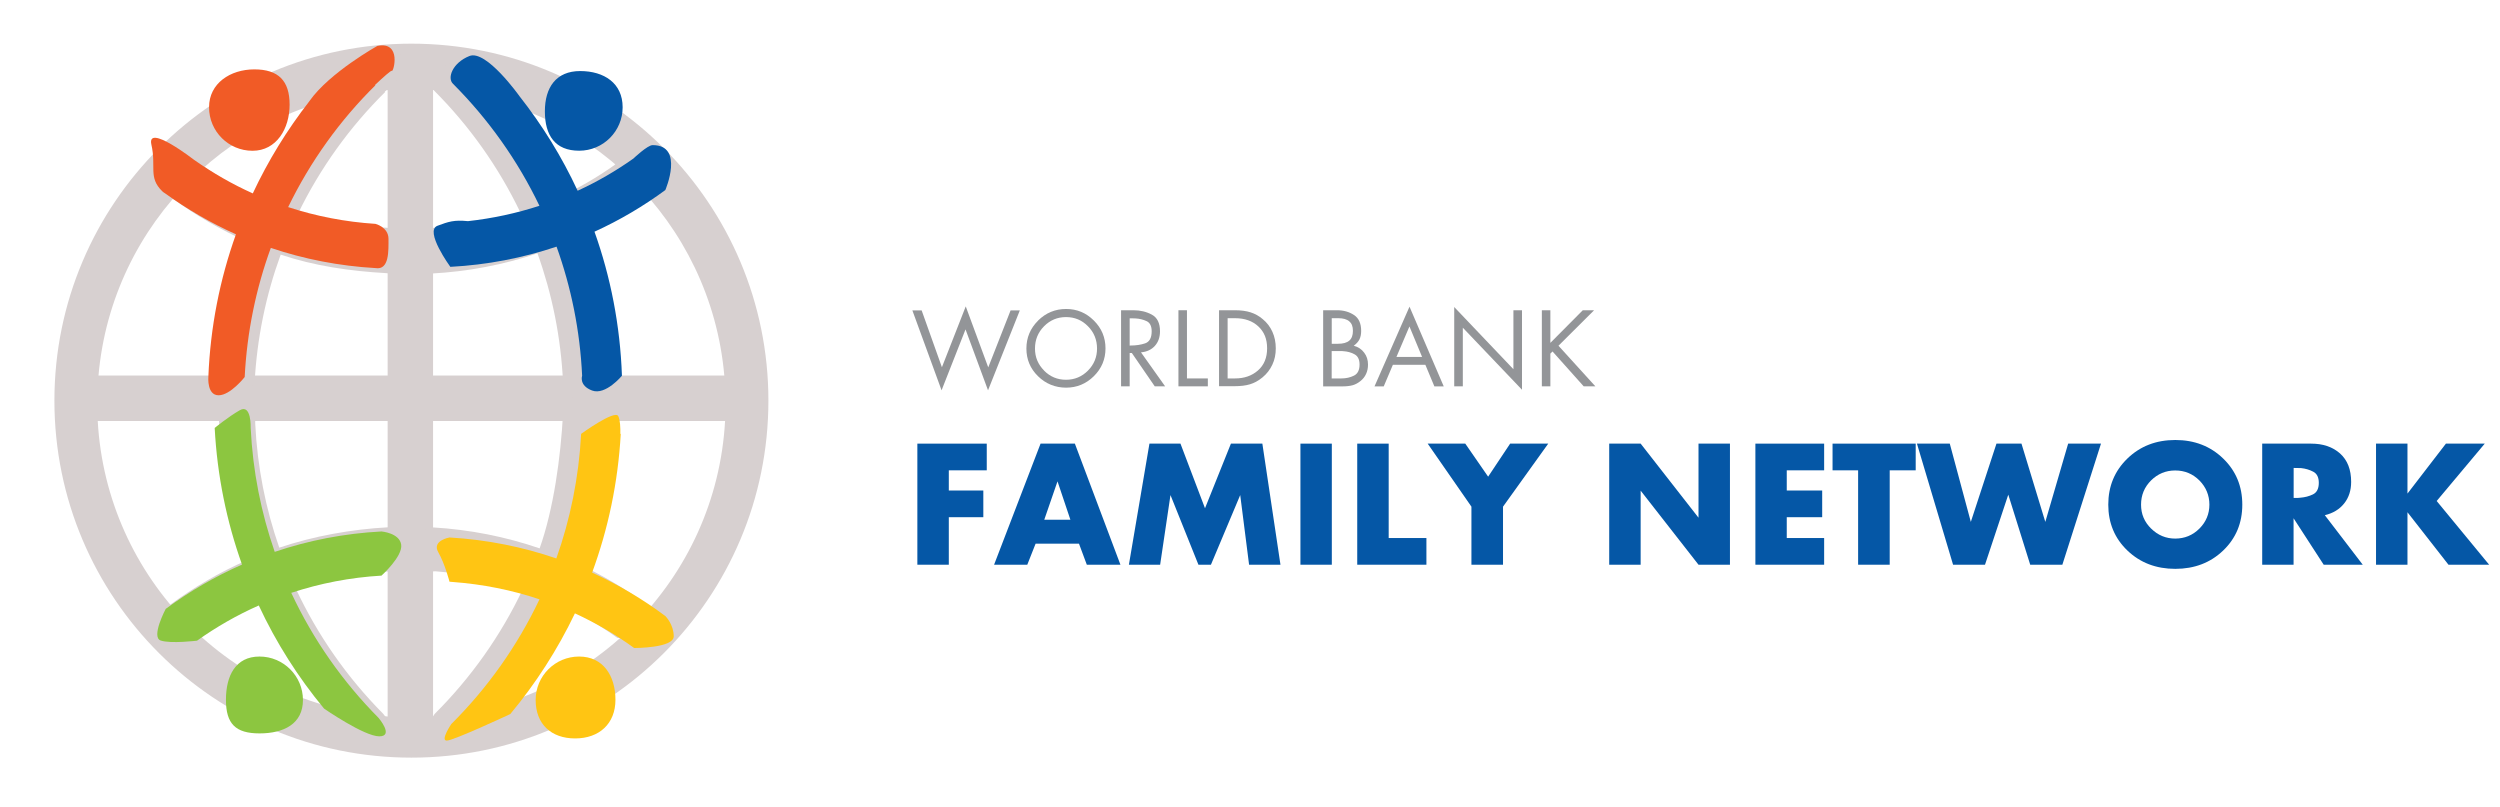<svg width="161" height="52" viewBox="0 0 161 52" fill="none" xmlns="http://www.w3.org/2000/svg">
<path d="M26.494 2.812C13.8 2.812 3.504 13.103 3.504 25.802C3.504 38.501 13.795 48.792 26.494 48.792C39.193 48.792 49.485 38.501 49.485 25.802C49.485 13.103 39.193 2.812 26.494 2.812ZM46.645 24.186H27.889V5.791C37.821 6.466 45.781 14.309 46.645 24.186ZM24.964 5.8V24.186H6.343C7.203 14.35 15.096 6.538 24.964 5.8ZM6.294 27.111H24.964V46.142C14.88 45.386 6.861 37.25 6.294 27.111ZM27.889 46.151V27.111H46.695C46.128 37.291 38.037 45.458 27.889 46.151Z" fill="#D7D0D0"/>
<path d="M35.319 16.312C36.151 16.033 36.966 15.709 37.762 15.349C37.443 14.449 37.083 13.571 36.682 12.716C35.886 13.085 35.062 13.409 34.221 13.684C34.63 14.539 34.999 15.416 35.319 16.316" fill="#BF212C"/>
<path d="M36.552 39.036C36.957 38.181 37.33 37.309 37.659 36.417C36.912 36.075 36.147 35.77 35.364 35.499C35.044 36.4 34.68 37.277 34.279 38.132C35.058 38.393 35.818 38.694 36.556 39.036" fill="#BF212C"/>
<path d="M13.463 6.911C13.463 8.459 14.718 9.71 16.262 9.71C17.805 9.71 18.651 8.288 18.651 6.74C18.651 5.192 17.922 4.468 16.379 4.468C14.835 4.468 13.463 5.363 13.463 6.907" fill="#F15B26"/>
<path d="M35.09 7.172C35.09 8.72 35.751 9.706 37.299 9.706C38.847 9.706 40.098 8.45 40.098 6.907C40.098 5.363 38.91 4.576 37.362 4.576C35.814 4.576 35.09 5.629 35.09 7.172Z" fill="#0557A6"/>
<path d="M14.551 45.066C14.551 46.614 15.167 47.231 16.715 47.231C18.263 47.231 19.51 46.623 19.51 45.08C19.51 43.536 18.254 42.281 16.711 42.281C15.167 42.281 14.551 43.523 14.551 45.066Z" fill="#8CC640"/>
<path d="M34.496 45.08C34.496 46.628 35.491 47.555 37.039 47.555C38.587 47.555 39.635 46.61 39.635 45.066C39.635 43.523 38.843 42.281 37.295 42.281C35.747 42.281 34.496 43.532 34.496 45.08Z" fill="#FFC513"/>
<path d="M24.947 3.383C24.947 3.383 21.86 5.098 20.564 6.938C20.56 6.947 20.551 6.956 20.546 6.965C19.129 8.788 17.905 10.772 16.915 12.892C15.583 12.293 14.318 11.564 13.135 10.732C13.135 10.732 10.061 8.347 10.385 9.755C10.709 11.164 10.165 11.861 11.087 12.757C11.146 12.81 11.2 12.851 11.258 12.878C12.68 13.909 14.21 14.795 15.83 15.52C14.795 18.409 14.179 21.5 14.053 24.713C14.053 24.713 13.954 25.883 14.714 25.883C15.475 25.883 16.393 24.713 16.393 24.713C16.541 21.806 17.122 19.012 18.076 16.397C20.209 17.117 22.517 17.459 24.862 17.59C25.757 17.738 25.649 16.573 25.649 15.816C25.649 15.06 24.983 14.674 24.983 14.674C23.03 14.547 20.978 14.354 19.187 13.769C20.609 10.835 22.522 8.18 24.812 5.917C24.812 5.917 24.781 5.917 24.767 5.917C25.33 5.386 25.82 4.949 25.865 4.994C25.973 5.102 26.513 3.077 24.947 3.388" fill="#D7D0D0"/>
<path d="M24.312 2.951C24.312 2.951 21.226 4.666 19.93 6.506C19.925 6.515 19.916 6.524 19.912 6.533C18.494 8.356 17.27 10.34 16.28 12.455C14.948 11.857 13.684 11.127 12.5 10.295C12.5 10.295 9.426 7.91 9.75 9.319C10.075 10.727 9.53 11.425 10.453 12.32C10.511 12.374 10.565 12.415 10.623 12.446C12.046 13.476 13.575 14.363 15.195 15.088C14.161 17.977 13.544 21.064 13.418 24.281C13.418 24.281 13.319 25.456 14.079 25.456C14.84 25.456 15.758 24.281 15.758 24.281C15.906 21.374 16.487 18.579 17.441 15.965C19.574 16.685 21.837 17.131 24.182 17.265C25.078 17.414 25.019 16.14 25.019 15.384C25.019 14.629 24.182 14.417 24.182 14.417C22.229 14.291 20.343 13.922 18.557 13.337C19.979 10.403 21.887 7.748 24.182 5.485C24.182 5.485 24.151 5.485 24.137 5.485C24.7 4.954 25.19 4.517 25.235 4.562C25.343 4.67 25.883 2.645 24.317 2.956" fill="#F15B26"/>
<path d="M40.796 9.773C40.472 9.773 39.563 10.637 39.563 10.637C38.438 11.434 37.236 12.131 35.972 12.712C34.959 10.529 33.695 8.486 32.223 6.619C32.223 6.619 30.081 3.599 29.001 4.036C27.917 4.468 27.548 5.458 27.948 5.827C30.221 8.099 32.106 10.75 33.51 13.679C32.034 14.161 30.495 14.494 28.907 14.669C28.011 14.579 27.66 14.701 26.945 14.971C26.076 15.295 27.773 17.617 27.773 17.617C30.153 17.491 32.448 17.045 34.613 16.316C35.553 18.931 36.125 21.721 36.26 24.628C36.26 24.628 36.039 25.258 36.908 25.586C37.776 25.91 38.825 24.628 38.825 24.628C38.708 21.383 38.096 18.269 37.056 15.353C38.676 14.615 40.202 13.715 41.619 12.671C41.619 12.671 42.861 9.778 40.805 9.778" fill="#D7D0D0"/>
<path d="M42.025 9.346C41.7 9.346 40.791 10.21 40.791 10.21C39.666 11.006 38.465 11.704 37.2 12.284C36.188 10.102 34.923 8.059 33.452 6.191C33.452 6.191 31.31 3.172 30.23 3.608C29.145 4.04 28.776 5.026 29.177 5.399C31.445 7.672 33.335 10.322 34.739 13.252C33.263 13.733 31.724 14.066 30.136 14.242C29.24 14.152 28.889 14.273 28.174 14.539C27.309 14.863 29.002 17.185 29.002 17.185C31.382 17.059 33.672 16.613 35.842 15.884C36.782 18.499 37.353 21.289 37.489 24.196C37.489 24.196 37.268 24.826 38.132 25.15C39.001 25.474 40.053 24.196 40.053 24.196C39.937 20.951 39.325 17.837 38.285 14.921C39.905 14.183 41.431 13.283 42.848 12.239C42.848 12.239 44.09 9.346 42.033 9.346" fill="#0557A6"/>
<path d="M19.06 37.907C20.901 37.3 23.002 36.917 25.018 36.8C25.018 36.8 26.242 35.562 26.13 34.806C26.022 34.05 25.018 33.956 25.018 33.956C22.624 34.082 20.163 34.532 17.985 35.27C17.107 32.75 16.572 30.073 16.437 27.291C16.437 27.291 16.495 25.716 15.735 26.148C14.979 26.581 14.101 27.04 14.101 27.04C14.263 30.113 14.884 33.317 15.879 36.089C14.128 36.858 12.486 37.822 10.965 38.942C10.965 38.942 9.997 40.764 10.645 40.98C11.293 41.197 12.981 40.989 12.981 40.989C14.223 40.108 15.55 39.343 16.959 38.721C18.075 41.12 19.492 43.347 21.162 45.364C21.162 45.364 23.745 47.15 24.717 47.15C25.689 47.15 24.672 45.962 24.672 45.962C22.363 43.636 20.455 40.917 19.051 37.911" fill="#D7D0D0"/>
<path d="M18.763 38.177C20.603 37.569 22.552 37.187 24.568 37.07C24.568 37.07 25.945 35.833 25.837 35.077C25.729 34.321 24.568 34.226 24.568 34.226C22.174 34.352 19.87 34.802 17.692 35.54C16.814 33.02 16.279 30.343 16.144 27.561C16.144 27.561 16.202 25.986 15.442 26.419C14.686 26.851 13.826 27.561 13.826 27.561C13.988 30.635 14.596 33.587 15.586 36.359C13.835 37.129 12.193 38.092 10.672 39.212C10.672 39.212 9.704 41.035 10.352 41.251C11 41.467 12.688 41.26 12.688 41.26C13.93 40.377 15.262 39.612 16.666 38.992C17.782 41.39 19.199 43.617 20.869 45.633C20.869 45.633 23.452 47.42 24.424 47.42C25.396 47.42 24.379 46.232 24.379 46.232C22.07 43.906 20.162 41.188 18.758 38.181" fill="#8CC640"/>
<path d="M41.794 39.045C40.327 37.943 38.739 36.998 37.051 36.228C38.086 33.416 38.721 30.415 38.896 27.291H38.869C38.878 26.909 38.865 26.401 38.734 26.148C38.518 25.716 36.259 26.639 36.259 26.639C36.111 29.438 35.652 32.786 34.752 35.315C32.574 34.568 30.27 34.105 27.871 33.965C27.871 33.965 26.715 34.163 27.151 34.919C27.583 35.675 27.322 36.858 27.322 36.858C27.322 36.858 27.912 36.786 28.038 36.791C29.973 36.935 31.894 37.349 33.667 37.947C32.245 40.949 30.315 43.663 27.988 45.98C27.988 45.98 27.264 47.047 27.696 47.047C28.128 47.047 31.786 45.337 31.786 45.337C33.429 43.365 34.833 41.192 35.949 38.852C37.299 39.473 38.572 40.224 39.765 41.084C39.765 41.084 42.312 41.093 42.312 40.333C42.312 39.572 41.794 39.05 41.794 39.05" fill="#D7D0D0"/>
<path d="M42.875 39.694C41.408 38.596 39.819 37.646 38.132 36.877C39.167 34.064 39.801 31.063 39.977 27.94H39.95C39.959 27.557 39.941 27.049 39.815 26.797C39.599 26.365 37.425 27.94 37.425 27.94C37.277 30.739 36.728 33.434 35.828 35.963C33.65 35.216 31.346 34.753 28.947 34.613C28.947 34.613 27.791 34.811 28.227 35.567C28.659 36.323 28.947 37.462 28.947 37.462C28.947 37.462 29.033 37.475 29.163 37.48C31.098 37.624 32.97 38.002 34.743 38.596C33.321 41.597 31.391 44.315 29.064 46.628C29.064 46.628 28.34 47.695 28.772 47.695C29.204 47.695 32.862 45.985 32.862 45.985C34.505 44.014 35.904 41.84 37.025 39.5C38.375 40.121 39.648 40.868 40.841 41.732C40.841 41.732 43.388 41.741 43.388 40.981C43.388 40.22 42.87 39.698 42.87 39.698" fill="#FFC513"/>
<path d="M61.103 30.289V31.589H63.326V33.308H61.103V36.368H59.078V28.57H63.547V30.289H61.103Z" fill="#0557A6"/>
<path d="M66.692 35.014L66.157 36.368H64.019L67.012 28.57H69.222L72.156 36.368H69.991L69.487 35.014H66.692ZM68.106 30.991L67.251 33.47H68.933L68.101 30.991H68.106Z" fill="#0557A6"/>
<path d="M74.024 28.57H76.022L77.602 32.732L79.271 28.57H81.296L82.462 36.368H80.441L79.87 31.882L77.984 36.368H77.179L75.379 31.882L74.713 36.368H72.701L74.024 28.57Z" fill="#0557A6"/>
<path d="M85.769 28.57H83.748V36.368H85.769V28.57Z" fill="#0557A6"/>
<path d="M89.431 34.649H91.861V36.368H87.406V28.57H89.431V34.649Z" fill="#0557A6"/>
<path d="M91.943 28.57H94.364L95.836 30.698L97.253 28.57H99.706L96.794 32.629V36.368H94.76V32.629L91.943 28.57Z" fill="#0557A6"/>
<path d="M103.633 28.57H105.658L109.384 33.34V28.57H111.409V36.368H109.384L105.658 31.598V36.368H103.633V28.57Z" fill="#0557A6"/>
<path d="M115.067 30.289V31.589H117.349V33.308H115.067V34.649H117.475V36.368H113.047V28.57H117.475V30.289H115.067Z" fill="#0557A6"/>
<path d="M121.697 36.368H119.663V30.289H118.016V28.57H123.371V30.289H121.697V36.368Z" fill="#0557A6"/>
<path d="M126.921 33.61L128.572 28.57H130.183L131.718 33.61L133.189 28.57H135.304L132.816 36.368H130.746L129.333 31.855L127.834 36.368H125.778L123.451 28.57H125.566L126.921 33.61Z" fill="#0557A6"/>
<path d="M137.006 29.528C137.83 28.732 138.856 28.336 140.089 28.336C141.322 28.336 142.348 28.732 143.171 29.528C143.995 30.325 144.404 31.315 144.404 32.498C144.404 33.682 143.995 34.667 143.171 35.455C142.348 36.242 141.322 36.634 140.089 36.634C138.856 36.634 137.83 36.242 137.006 35.455C136.183 34.667 135.773 33.682 135.773 32.498C135.773 31.315 136.183 30.325 137.006 29.528ZM138.536 34.042C138.968 34.469 139.486 34.685 140.084 34.685C140.683 34.685 141.209 34.474 141.641 34.042C142.069 33.614 142.285 33.097 142.285 32.498C142.285 31.9 142.069 31.373 141.641 30.941C141.214 30.514 140.692 30.298 140.084 30.298C139.477 30.298 138.959 30.514 138.527 30.941C138.1 31.369 137.884 31.886 137.884 32.498C137.884 33.11 138.1 33.614 138.532 34.042" fill="#0557A6"/>
<path d="M152.161 36.368H149.646L147.706 33.376V36.368H145.686V28.57H148.84C149.605 28.57 150.222 28.781 150.699 29.204C151.176 29.632 151.414 30.239 151.414 31.036C151.414 31.58 151.266 32.044 150.964 32.422C150.663 32.8 150.249 33.052 149.718 33.178L152.161 36.368ZM147.918 32.066C147.99 32.066 148.057 32.066 148.129 32.053C148.435 32.03 148.71 31.958 148.957 31.837C149.205 31.715 149.331 31.468 149.331 31.094C149.331 30.743 149.214 30.505 148.975 30.379C148.737 30.253 148.476 30.176 148.188 30.145C148.102 30.145 148.021 30.145 147.945 30.14C147.868 30.14 147.787 30.136 147.711 30.136V32.066H147.922H147.918Z" fill="#0557A6"/>
<path d="M157.516 28.57H160.018L156.922 32.264L160.301 36.368H157.682L155.041 32.989V36.368H153.016V28.57H155.041V31.787L157.516 28.57Z" fill="#0557A6"/>
<path d="M60.659 23.651L62.194 19.732L63.643 23.66L65.083 19.988H65.677L63.629 25.136L62.18 21.212L60.637 25.136L58.756 19.988H59.354L60.659 23.651Z" fill="#939598"/>
<path d="M66.851 20.645C67.351 20.15 67.954 19.898 68.656 19.898C69.358 19.898 69.947 20.146 70.447 20.645C70.946 21.14 71.194 21.739 71.194 22.436C71.194 23.134 70.946 23.728 70.447 24.223C69.947 24.718 69.349 24.965 68.656 24.965C67.963 24.965 67.346 24.718 66.847 24.227C66.347 23.737 66.1 23.143 66.1 22.445C66.1 21.748 66.352 21.145 66.851 20.65M67.238 23.867C67.63 24.263 68.102 24.457 68.651 24.457C69.2 24.457 69.677 24.259 70.064 23.867C70.456 23.471 70.649 22.999 70.649 22.445C70.649 21.892 70.456 21.401 70.064 21.01C69.677 20.614 69.205 20.42 68.651 20.42C68.098 20.42 67.625 20.618 67.238 21.01C66.847 21.406 66.653 21.883 66.653 22.445C66.653 23.008 66.851 23.471 67.243 23.867" fill="#939598"/>
<path d="M75.037 24.88H74.366L72.89 22.733H72.751V24.88H72.197V19.979H72.989C73.43 19.979 73.826 20.073 74.177 20.262C74.528 20.451 74.704 20.807 74.704 21.334C74.704 21.716 74.596 22.026 74.375 22.274C74.155 22.517 73.858 22.657 73.48 22.692L75.037 24.884V24.88ZM72.782 22.252H72.809C73.151 22.252 73.466 22.206 73.745 22.112C74.024 22.017 74.168 21.761 74.168 21.334C74.168 21 74.056 20.78 73.84 20.681C73.619 20.578 73.376 20.519 73.111 20.506C73.048 20.506 72.985 20.501 72.926 20.501H72.751V22.256H72.778L72.782 22.252Z" fill="#939598"/>
<path d="M76.44 24.371H77.785V24.88H75.891V19.979H76.44V24.371Z" fill="#939598"/>
<path d="M78.51 19.979H79.518C79.914 19.979 80.256 20.024 80.535 20.114C80.819 20.204 81.08 20.348 81.318 20.551C81.593 20.776 81.8 21.05 81.944 21.37C82.088 21.689 82.16 22.045 82.16 22.436C82.16 22.828 82.088 23.17 81.939 23.485C81.791 23.804 81.579 24.079 81.3 24.308C81.296 24.313 81.287 24.317 81.282 24.322C81.273 24.326 81.269 24.331 81.264 24.335C81.021 24.533 80.765 24.668 80.495 24.749C80.229 24.83 79.896 24.871 79.505 24.871H78.506V19.97L78.51 19.979ZM79.541 24.371C80.13 24.371 80.621 24.2 81.012 23.858C81.404 23.516 81.602 23.039 81.602 22.432C81.602 21.824 81.413 21.374 81.039 21.023C80.666 20.672 80.162 20.492 79.536 20.492H79.059V24.371H79.536H79.541Z" fill="#939598"/>
<path d="M85.211 19.979H86.102C86.525 19.979 86.889 20.082 87.195 20.285C87.506 20.488 87.659 20.829 87.659 21.311C87.659 21.523 87.623 21.703 87.551 21.851C87.479 22 87.353 22.139 87.182 22.265C87.465 22.341 87.69 22.49 87.852 22.71C88.019 22.927 88.1 23.183 88.1 23.48C88.1 23.701 88.059 23.903 87.974 24.083C87.893 24.263 87.767 24.421 87.605 24.547C87.452 24.668 87.29 24.758 87.114 24.808C86.939 24.857 86.709 24.884 86.43 24.884H85.211V19.983V19.979ZM86.165 22.139C86.493 22.139 86.736 22.072 86.894 21.936C87.051 21.802 87.128 21.595 87.128 21.306C87.128 21.018 87.051 20.829 86.894 20.695C86.736 20.559 86.498 20.492 86.183 20.492H85.764V22.139H86.169H86.165ZM86.385 24.371C86.682 24.371 86.952 24.312 87.195 24.191C87.438 24.07 87.555 23.831 87.555 23.476C87.555 23.151 87.447 22.931 87.227 22.814C87.011 22.697 86.768 22.63 86.502 22.616C86.471 22.611 86.439 22.607 86.408 22.607H85.76V24.371H86.385Z" fill="#939598"/>
<path d="M89.701 23.494L89.112 24.884H88.518L90.772 19.75L92.977 24.884H92.374L91.794 23.494H89.701ZM90.768 21.023L89.931 22.985H91.582L90.768 21.023Z" fill="#939598"/>
<path d="M93.652 19.772L97.464 23.777V19.979H98.017V25.1L94.206 21.104V24.88H93.652V19.772Z" fill="#939598"/>
<path d="M101.932 19.979H102.661L100.366 22.265L102.742 24.88H101.99L99.983 22.634L99.844 22.773V24.88H99.295V19.979H99.844V22.081L101.932 19.979Z" fill="#939598"/>
</svg>
